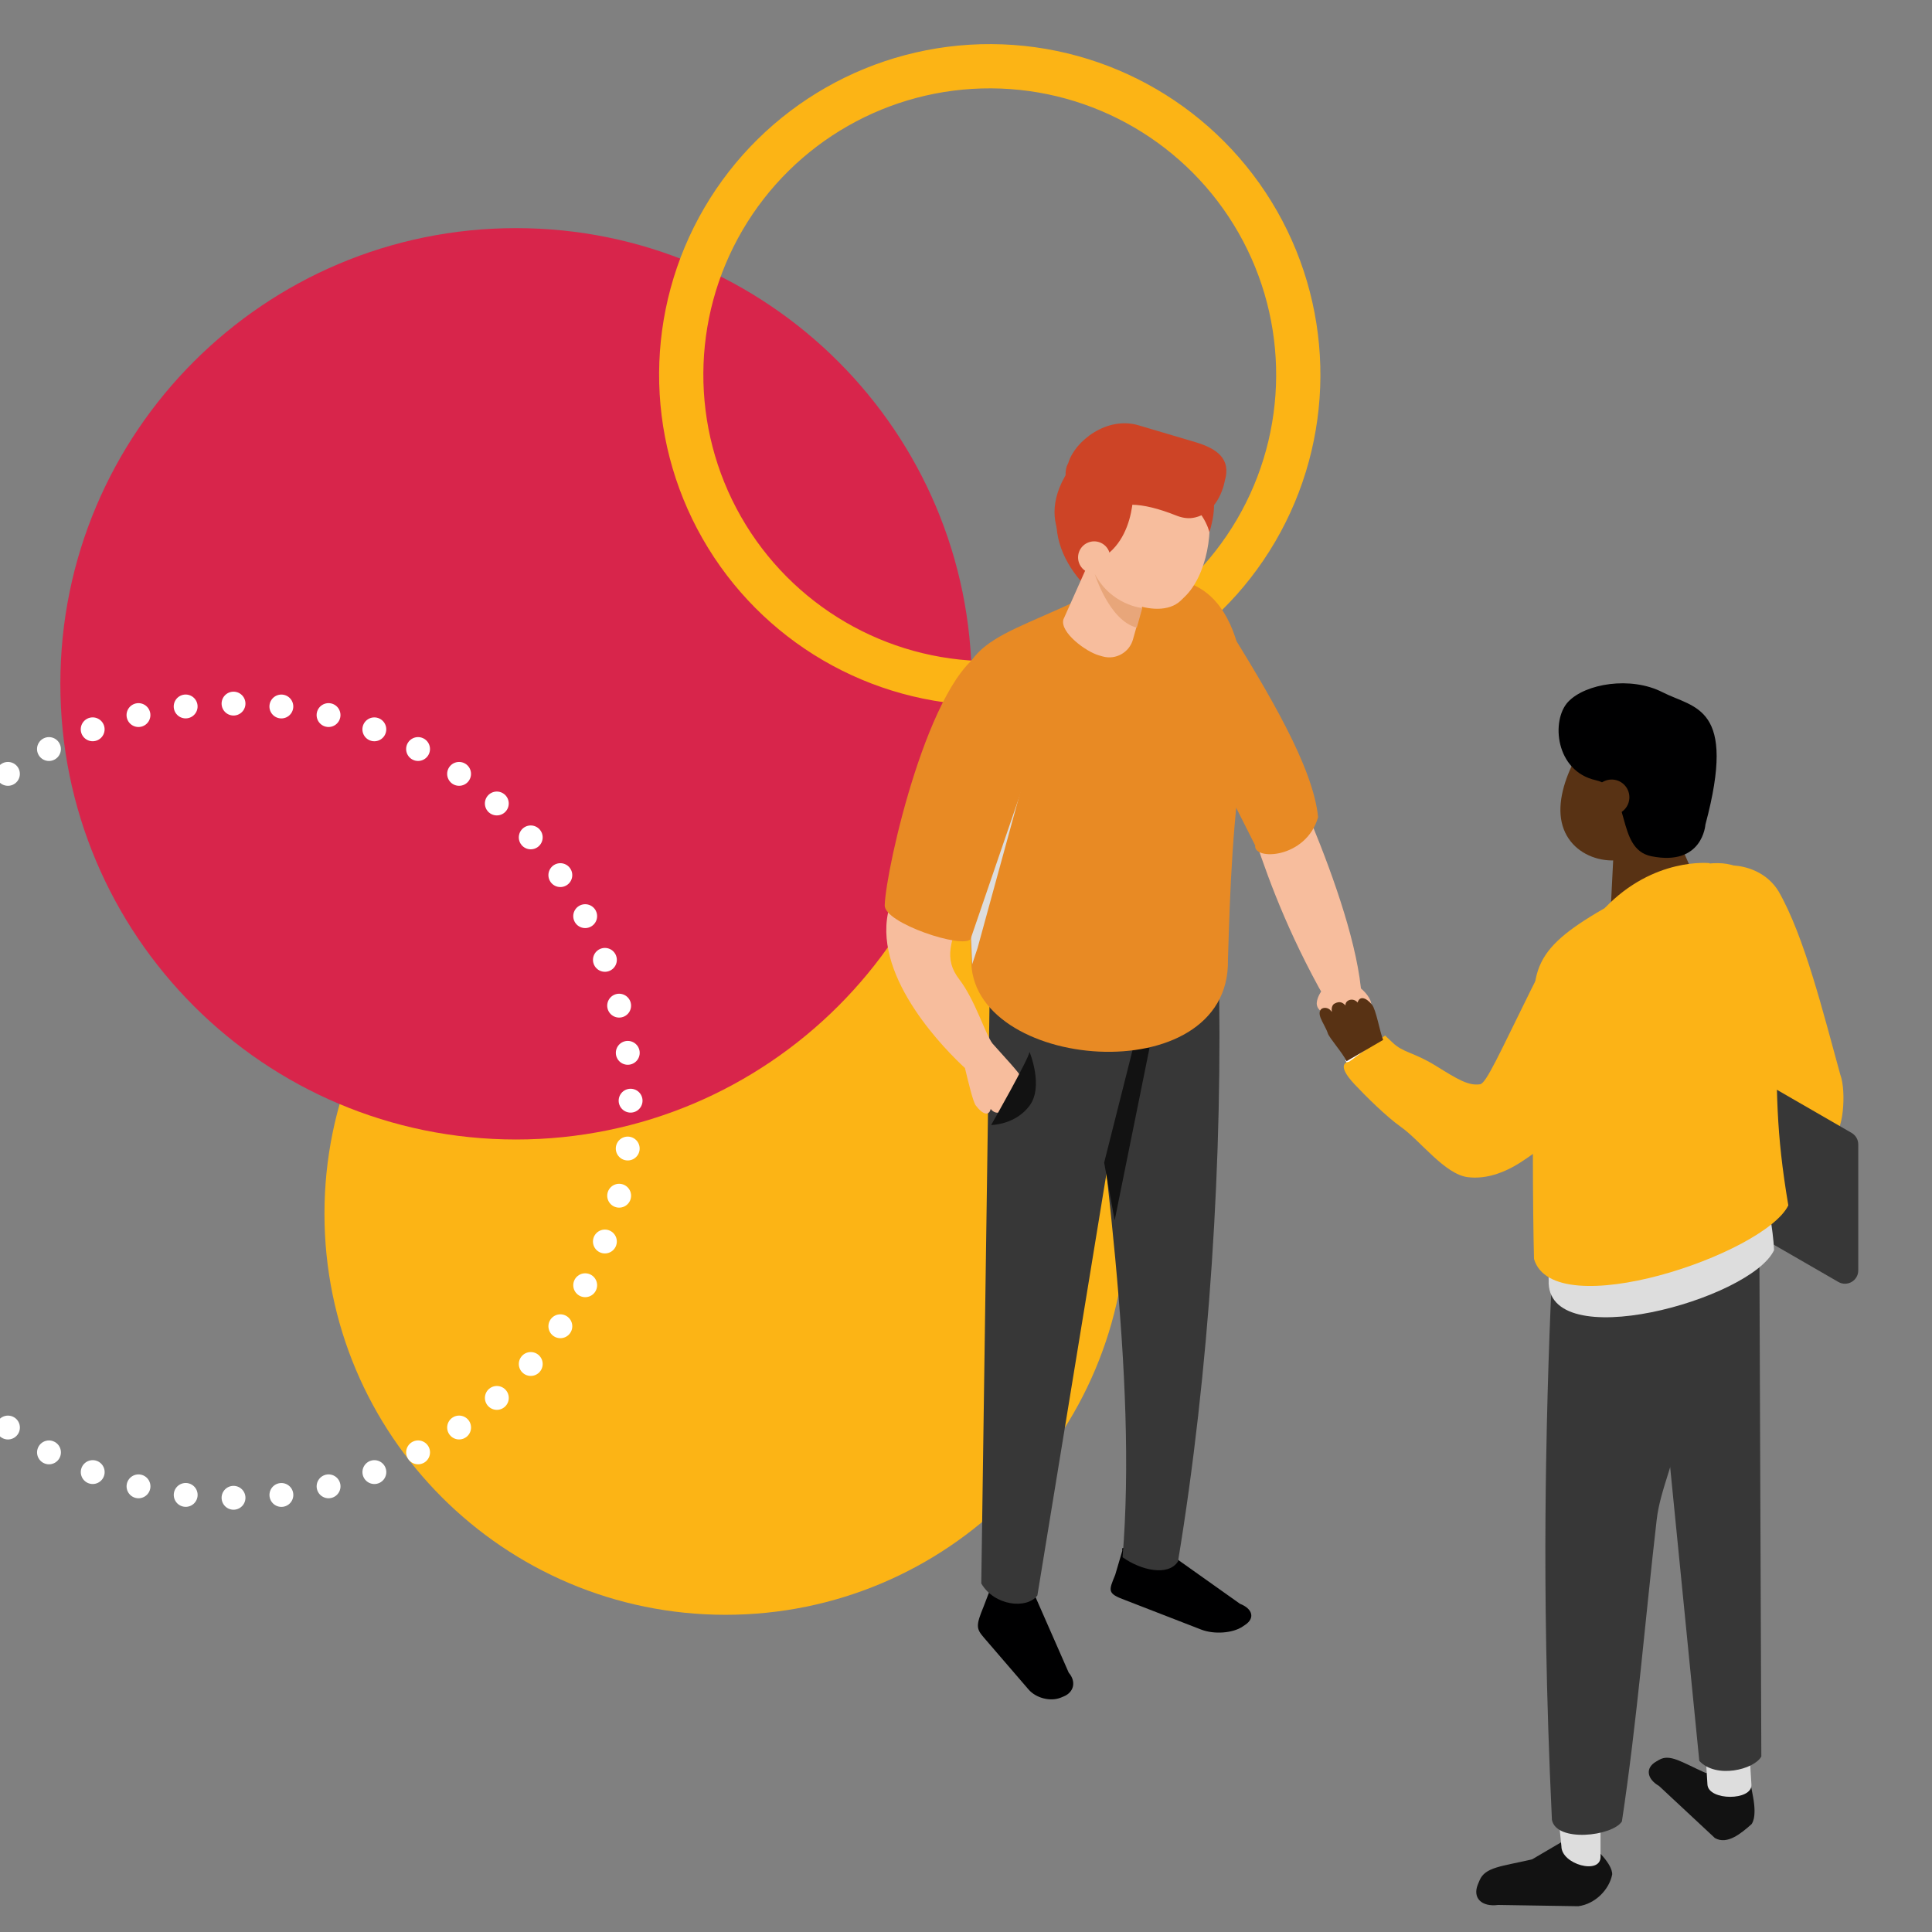 <?xml version="1.0" encoding="UTF-8"?><svg xmlns="http://www.w3.org/2000/svg" xmlns:xlink="http://www.w3.org/1999/xlink" viewBox="0 0 655 655"><rect x="0" y="0" width="655" height="655" fill="#808080" stroke="none"/><defs><clipPath id="clippath"><rect width="655" height="655" fill="none" stroke-width="0"/></clipPath><clipPath id="clippath-1"><rect width="655" height="655" fill="none" stroke-width="0"/></clipPath><clipPath id="clippath-2"><rect width="655" height="655" fill="none" stroke-width="0"/></clipPath><clipPath id="clippath-3"><rect x="19.46" y="76.34" width="310.99" height="310.99" fill="none" stroke-width="0"/></clipPath><clipPath id="clippath-4"><rect width="655" height="655" fill="none" stroke-width="0"/></clipPath><clipPath id="clippath-5"><rect width="655" height="655" fill="none" stroke-width="0"/></clipPath></defs><g isolation="isolate"><g id="Layer_1"><g clip-path="url(#clippath)"><g clip-path="url(#clippath-1)"><g clip-path="url(#clippath-2)"><path d="m245.98,547.46c75.1,0,135.98-60.88,135.98-135.98s-60.88-135.98-135.98-135.98-135.98,60.88-135.98,135.98,60.88,135.98,135.98,135.98" fill="#fcb415" stroke-width="0"/><g mix-blend-mode="multiply"><g clip-path="url(#clippath-3)"><path d="m174.96,386.32c85.32,0,154.49-69.17,154.49-154.49s-69.17-154.49-154.49-154.49S20.46,146.51,20.46,231.83s69.17,154.49,154.49,154.49" fill="#d8254b" stroke-width="0"/></g></g><circle cx="335.56" cy="127.06" r="104.6" transform="translate(206.68 461.92) rotate(-89.69)" fill="none" stroke="#fcb415" stroke-width="15"/><path d="m95.4,506.83c64.05-7.7,114.27-60.37,118.15-125.53" fill="none" stroke="#fff" stroke-dasharray="0 0 0 16.27" stroke-linecap="round" stroke-linejoin="round" stroke-width="8.09"/><path d="m212.83,356.94c-7.7-64.05-60.37-114.27-125.53-118.15" fill="none" stroke="#fff" stroke-dasharray="0 0 0 16.27" stroke-linecap="round" stroke-linejoin="round" stroke-width="8.09"/><path d="m62.94,239.51c-64.05,7.7-114.27,60.37-118.15,125.53" fill="none" stroke="#fff" stroke-dasharray="0 0 0 16.27" stroke-linecap="round" stroke-linejoin="round" stroke-width="8.09"/><path d="m-54.49,389.4c7.7,64.05,60.37,114.27,125.53,118.15" fill="none" stroke="#fff" stroke-dasharray="0 0 0 16.27" stroke-linecap="round" stroke-linejoin="round" stroke-width="8.09"/><path d="m79.17,507.79h0M-55.46,373.17h0M79.17,238.54h0m134.62,134.62h0" fill="none" stroke="#fff" stroke-linecap="round" stroke-linejoin="round" stroke-width="8.09"/></g><polygon points="468.92 352.56 456.15 359.51 459.8 366.56 473.38 358.1 468.92 352.56" fill="#fff" stroke-width="0"/><g clip-path="url(#clippath-4)"><path d="m429.38,245.46s30.08,59.1,32.26,92.47c0,0-6.3,11.95-14.59-3.27-24.75-45.46-25.02-73.54-36.88-87.03-11.85-13.49,19.21-2.18,19.21-2.18" fill="#f7bd9d" stroke-width="0"/><path d="m602.97,302.16c8.78,15.31,15.15,41.18,20.93,62.14,2.19,5.78.94,20.72-2.72,20.49l-12.35-8.01c-3.02-.19-8.75-6.71-10.16-11.55l-15.5-53.27c-2.52-8.67-.66-16.12,4.31-17.24l-7.34.83c.86-3.19,16.21-4.23,22.84,6.63" fill="#fcb316" stroke-width="0"/><path d="m561.9,399.2l61.34,35.41c3,1.74,6.76-.43,6.76-3.9v-42.72c0-1.61-.86-3.1-2.25-3.9l-61.34-35.41c-3.01-1.73-6.76.43-6.76,3.9v42.72c0,1.61.86,3.1,2.25,3.9" fill="#373737" stroke-width="0"/><path d="m362.34,567.11l-11.46-26.09c-1.93-2.25-7.3-4.1-11.3-4.24-1.8-.06-3.64,1.43-4.43,3.5l-1.71,4.47c-2.64,6.39-2.46,7.43.09,10.4l15.16,17.61c2.55,2.97,7.49,4.21,10.98,2.77l.99-.41c3.48-1.44,4.24-5.05,1.69-8.01" fill="#000001" stroke-width="0"/><path d="m420.35,543.7l-25.55-18.13c-3.29-1.28-7.31-1.72-11.99-.64-2.1.49-2.4-1.08-2.33.87l-2.4,8.12c-2.2,5.4-2.81,6.29,3.37,8.55l25.81,10.01c4.35,1.68,10.63,1.23,13.97-1l.95-.64c3.34-2.24,2.51-5.45-1.84-7.13" fill="#000001" stroke-width="0"/><path d="m380.58,527.94c6.16,4.43,15.5,6.58,18.8,1.42,10.55-63.76,15.42-137.81,13.73-203.74l-48.56-14.53c9.71,79.15,21.02,156.1,16.03,216.84" fill="#373737" stroke-width="0"/><path d="m332.68,536.83c4.39,7.59,15.41,8.83,19.02,4.08l35.9-219.27-51.8-3.93-3.12,219.12Z" fill="#373737" stroke-width="0"/><path d="m374.34,394.17l3.56,19.57,11.85-58.62c-2.39.73-2.43-2.22-5.12-1.74l-10.29,40.79Z" fill="#121212" stroke-width="0"/><path d="m345.22,373.57c-.3-.46-.4-.53-.42-.51,0,0,.53,2.39-.83,3.11-1.81.95-2.85.16-3.88-1.02.3,2.02-2.48,3.09-4.22.81-.56,2.48-2.69,1.97-5.06-1.18-.95-1.3-2.39-7.43-3.67-12.69-6.15-5.68-30.68-29.98-26.1-52.49l19.31-60.91,26.69,18.33c-11.56,13.69-10.22,20.88-19.29,39.67-5.96,12.27-7.72,18.57-2.59,25.26,5.48,7.12,8.91,18.75,11.32,21.83,4.2,4.71,9.12,9.98,9.47,11.07.58,1.83,2.09,4.39,2.74,6.1,1.72,4.48-2.11,4.55-3.46,2.62" fill="#f7bd9d" stroke-width="0"/><path d="m414.97,210.53c15.42,24.73,30.23,49.61,31.9,66.51-4.05,14.14-21.98,14.76-21.33,9.58l-26.1-51.72,8.1-13.59,7.44-10.78Z" fill="#e88a24" stroke-width="0"/><path d="m416.3,325.6c.76-24.46,1.42-47.17,6.02-77.53,1.32-42.2-14.14-58.32-41.03-49.45l-11.08,2.57c-32.63,16.29-48.9,14.91-44.22,49.05l3.3,74.62c-1.2,38.32,87.65,45.86,87.02.74" fill="#e88a24" stroke-width="0"/></g><polygon points="347.05 264.4 331.42 321.41 329.58 326.95 328.41 299.2 347.05 264.4" fill="#ddd" stroke-width="0"/><g clip-path="url(#clippath-5)"><path d="m349.83,257.72l-20.78,60.63c-2.38,3.46-29.32-5.34-29.11-11.44.43-12.77,15.24-78.07,34.29-86.35,15.48-6.72,24.68,16.71,15.6,37.16" fill="#e88a24" stroke-width="0"/><path d="m590.4,602.58l-12.25-1.54c-8.2-3.71-12.03-6.5-15.68-4.4l-1.03.6c-3.65,2.11-3.19,5.82,1.03,8.26l18.92,17.64c4.21,2.43,8.98-1.67,12.35-4.62,0,0,2.02-1.82.57-9.47-.82-4.37-.54-4.52-3.91-6.47" fill="#121212" stroke-width="0"/><path d="m531.99,622.99l-12.57,7.38c-10.34,2.42-15.93,2.57-17.83,7.17l-.54,1.3c-1.9,4.6,1.21,7.74,6.9,6.99l27.14.43c5.7-.76,10.46-5.56,11.48-10.75,0,0,.58-3.15-6.28-9.27-3.91-3.49-3.76-3.85-8.31-3.24" fill="#121212" stroke-width="0"/><path d="m529.36,625.95c0,6.13,13.26,9.73,13.26,3.6v-19.92h-14.91l1.65,16.33Z" fill="#ddd" stroke-width="0"/><path d="m526.13,616.94c1.48,7.78,20.46,5.62,23.74.59,5.18-34.32,7.85-68.15,11.79-102.28,1.19-10.34,6.38-20.18,8.5-33.71,4.69-29.9,6.49-54.14,10.9-70.36h-53.82c-1.03,18.3-2.17,42.9-2.82,72.1-.14,6.14-.37,17.94-.46,31.02-.17,24.58.12,59.22,2.18,102.64" fill="#373737" stroke-width="0"/><path d="m578.87,605.01c.34,5.55,15.25,5.55,14.91,0l-1.1-18.04h-14.91l1.1,18.04Z" fill="#ddd" stroke-width="0"/><path d="m576.11,596.99c5.67,6.14,18.57,2.95,21.03-1.48l-.69-179.35-37.73,5.56,17.39,175.28Z" fill="#373737" stroke-width="0"/><path d="m529.47,278.84c2.99,13.33,20.3,16.58,29.06,8.51,8.76-8.07,13.43-25.42,10.44-38.74-2.99-13.33-12.52-17.58-21.28-9.51-8.76,8.07-21.21,26.42-18.22,39.75" fill="#583214" stroke-width="0"/><path d="m563.92,315.75l1.41-.31c4.75-1.06,12.8-7.55,11.74-12.31l-11-25.06c-1.06-4.75-5.82-7.77-10.57-6.71l-1.41.31c-4.75,1.06-7.77,5.82-6.71,10.57l-1.39,27.69c1.06,4.75,13.18,6.88,17.94,5.82" fill="#583214" stroke-width="0"/><path d="m578.18,279.56s-.91,14.23-18.31,10.73c-12.48-2.51-6.41-22.99-18.87-25.78-13.71-3.07-15.21-20.31-9.38-26.55,5.84-6.24,21.28-8.78,32.03-3.27,10.76,5.51,25.36,4.48,14.53,44.87" fill="#000001" stroke-width="0"/><path d="m540.53,271.61c.73,3.24,3.94,5.28,7.18,4.55,3.24-.73,5.28-3.94,4.55-7.18-.73-3.24-3.95-5.28-7.18-4.55-3.24.73-5.28,3.95-4.55,7.18" fill="#583214" stroke-width="0"/><path d="m601.46,423.85c-1.08-26.45-29.54-128.51-29.54-128.51-3.54.94-6.98,2.28-10.24,3.95-34.5,17.78-37.06,23.08-35.55,43.7-.16,33.96-1.8,74.27-1.09,90.98-1.13,25.83,68.52,6.68,76.41-10.13" fill="#ddd" stroke-width="0"/><path d="m606.29,408.65c-4.22-25-4.05-38.5-4-65.2.82-48.02-10.15-54.6-30.17-49.28,0,0-6.52,1.97-9.75,3.69-34.22,18.17-43.36,23.74-42.21,43.7-.71,32.95-.52,69.06-.09,85.25,6.6,22.59,78.18-1.65,86.22-18.16" fill="#fcb316" stroke-width="0"/><path d="m544.06,307.86s12.61,4.19,24.12-2.5c11.51-6.69,11.45-12.73,11.45-12.73,0,0-18.93-2.16-35.57,15.23" fill="#fcb316" stroke-width="0"/><path d="m336.03,381.4s12.82-22.51,13-24.8c0,0,4.88,11.75,0,18.28-4.88,6.53-13,6.53-13,6.53" fill="#121212" stroke-width="0"/><path d="m540.62,344.23c-.07,2.15,2.44,34.4-19.89,46.33-2.47,1.32-11.76,9.89-23.1,8.53-7.77-.94-16.23-12.48-22.56-16.94-5.09-3.6-12.17-10.62-15.86-14.57-6.91-7.38-1.86-7.61-1.86-7.61l12.22-8.9,2.43,2.27c3.63,3.6,7.21,3.3,14.84,8.03,7.34,4.55,11,6.82,14.97,6.22,2.08-.32,6.67-10.69,16.98-31.51,8.27-16.7,11.13-18.36,14.68-18.56,2.62-.15,1.36,6.55,7.15,26.74" fill="#fcb316" stroke-width="0"/><path d="m387.52,202.8s-3.8,4.6-5.94,5.35c-2.13.75-28.3-15.14-22.63-37.67,3.59-14.27,30.6-7.1,30.6-7.1l-2.03,39.43Z" fill="#cd4426" stroke-width="0"/><path d="m372.57,222.19l1.3.37c4.39,1.23,8.99-1.35,10.23-5.74l6.95-24.77c1.23-4.39-1.35-9-5.74-10.23l-1.3-.37c-4.39-1.23-12.08,1.35-13.31,5.74l-10.18,22.82c-1.23,4.39,7.66,10.95,12.05,12.18" fill="#f7bd9d" stroke-width="0"/><path d="m387.27,206.14s-10.41-.88-16.12-11.54c0,0,4.93,15.88,14.26,18.18l1.86-6.64Z" fill="#e8a67a" stroke-width="0"/><path d="m382.68,194.76c4.12,11.67,13.15,14.48,20.17,6.28,7.02-8.2,9.37-24.31,5.25-35.98-4.12-11.67-13.15-14.48-20.17-6.28-7.02,8.2-9.37,24.31-5.25,35.98" fill="#f7bd9d" stroke-width="0"/><path d="m369.94,191.74c4.12,11.67,23.94,19.46,30.95,11.26,7.02-8.2,2.54-28.56-1.58-40.23-4.12-11.67-13.15-14.48-20.16-6.28-7.02,8.2-13.33,23.59-9.21,35.26" fill="#f7bd9d" stroke-width="0"/><path d="m384.21,164.19s1.83,22.88-16.4,27.38c0,0-19.97-12.45-4.28-33.89,13.83-18.9,34.47-3.47,34.47-3.47l-13.79,9.98Z" fill="#cd4426" stroke-width="0"/><path d="m410.02,180.44s-2.09-9.85-13.83-14.38l9.56-5.28s9.5,2.51,4.27,19.66" fill="#cd4426" stroke-width="0"/><path d="m374.31,174.9c4.14-5.2,12.6-4.85,24.5-.11,1.81.72,3.78,1.1,5.7.77,9.01-1.54,10.74-12.6,10.74-12.6,2.18-7.36-2.62-10.88-9.98-13.06l-19.16-5.68c-10.84-3.28-21.74,5.35-23.92,12.71l-.55,1.2c-2.18,7.36,5.31,14.59,12.67,16.77" fill="#cd4426" stroke-width="0"/><path d="m365.81,190.8c1,2.84,4.11,4.33,6.95,3.32,2.84-1,4.33-4.11,3.32-6.95-1-2.84-4.11-4.33-6.95-3.32-2.84,1-4.33,4.11-3.32,6.95" fill="#f7bd9d" stroke-width="0"/><path d="m464.87,340.36c0,2.33-4.53,4.21-10.12,4.21s-8.34-2.05-8.34-4.37,2.67-7.77,8.26-7.77,10.2,5.61,10.2,7.93" fill="#f7bd9d" stroke-width="0"/><path d="m450.16,350.32c.51,1.59,5.3,6.98,6.35,9.47l12.41-7.23c-1.17-2.89-2.37-10.24-3.8-11.97-2.17-2.61-4.21-2.93-4.85-.7-1.59-1.89-4.33-.76-4.1.99-.95-.98-1.93-1.59-3.72-.64-1.33.72-.91,2.78-.91,2.78,0,0,.04.14-.39-.41-1.24-1.61-4.93-1.3-3.42,2.52.57,1.47,1.93,3.6,2.43,5.18" fill="#583214" stroke-width="0"/></g></g></g></g></g></svg>